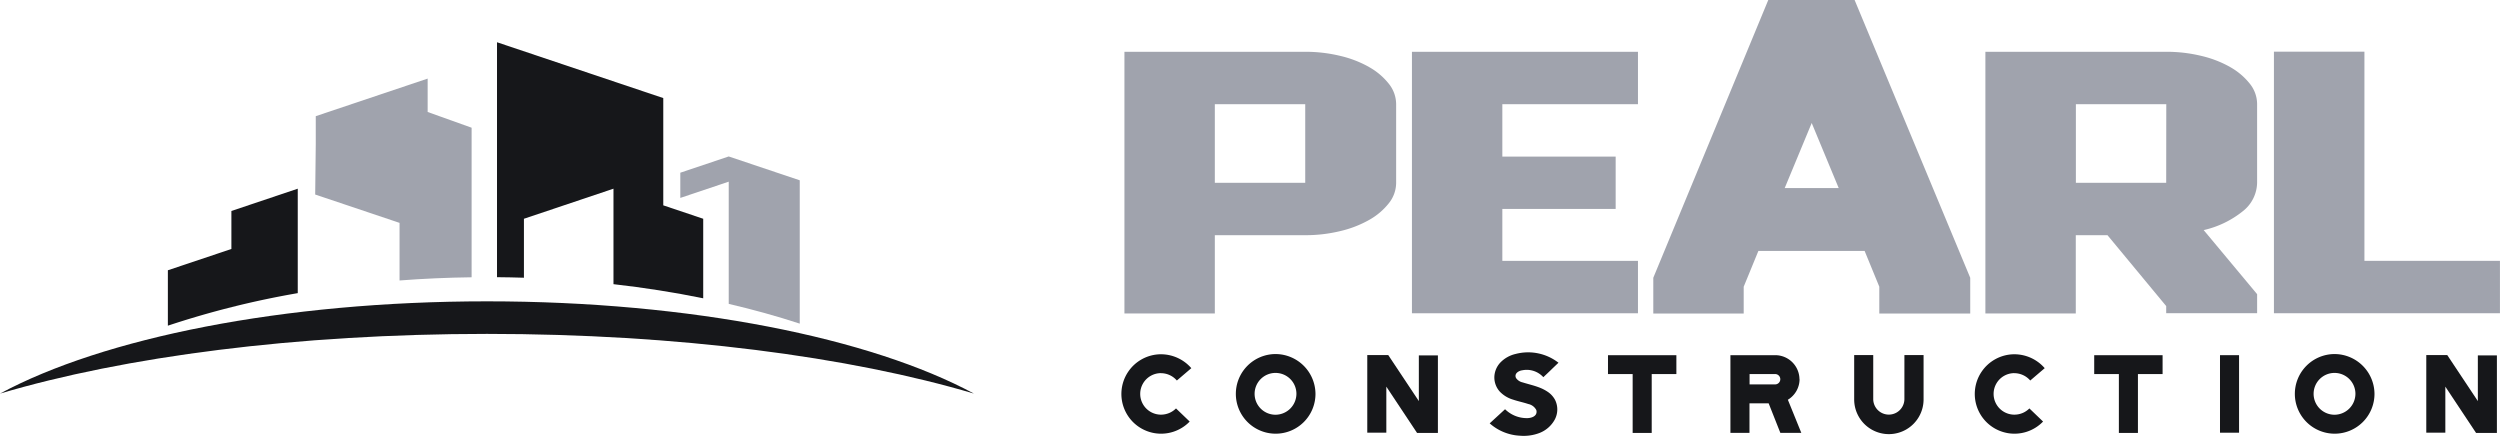 <?xml version="1.0" encoding="utf-8"?>
<svg xmlns="http://www.w3.org/2000/svg" width="234.817" height="40.935" viewBox="0 0 234.817 40.935">
  <g id="Groupe_21561" data-name="Groupe 21561" transform="translate(5393 1281.115)">
    <g id="Groupe_21560" data-name="Groupe 21560">
      <path id="Tracé_23586" data-name="Tracé 23586" d="M1276.482,355.977a1.98,1.98,0,0,1,1.5.689l1.359-1.16a3.785,3.785,0,0,0-2.854-1.306,3.73,3.73,0,1,0,2.7,6.32l-1.285-1.233a1.983,1.983,0,0,1-1.411.585,1.948,1.948,0,1,1,0-3.9" transform="translate(-6560.444 -1602.04)" fill="#16171a"/>
      <path id="Tracé_23587" data-name="Tracé 23587" d="M1387.383,353.985a3.74,3.74,0,1,0,3.77,3.74,3.765,3.765,0,0,0-3.77-3.74m0,5.7a1.964,1.964,0,1,1,1.98-1.964,1.976,1.976,0,0,1-1.98,1.964" transform="translate(-6660.594 -1601.845)" fill="#16171a"/>
      <path id="Tracé_23588" data-name="Tracé 23588" d="M1516.522,359.28l-2.875-4.325h-1.969v7.292h1.79v-4.325l2.885,4.346h1.959v-7.281h-1.79Z" transform="translate(-6776.254 -1602.721)" fill="#16171a"/>
      <path id="Tracé_23589" data-name="Tracé 23589" d="M1633.4,353.984a2.115,2.115,0,0,1,2.032.637c.274-.261.558-.522.821-.784l.6-.574a4.644,4.644,0,0,0-4.022-.825,2.88,2.88,0,0,0-1.443.815,2.072,2.072,0,0,0-.558,1.369,1.991,1.991,0,0,0,.526,1.368,2.844,2.844,0,0,0,1.243.742c.463.157.948.251,1.411.407a1.1,1.1,0,0,1,.748.543.482.482,0,0,1,.031.094c.074.491-.432.679-.853.69a2.914,2.914,0,0,1-2.1-.836l-1.443,1.327a4.608,4.608,0,0,0,2.833,1.16,4.147,4.147,0,0,0,1.885-.272,2.774,2.774,0,0,0,1.4-1.254,2.022,2.022,0,0,0,.021-1.839,2.11,2.11,0,0,0-.7-.763,3.8,3.8,0,0,0-.642-.345c-.548-.23-1.137-.355-1.7-.533a1.01,1.01,0,0,1-.621-.408l-.032-.073c-.105-.366.242-.575.548-.648" transform="translate(-6883.471 -1600.308)" fill="#16171a"/>
      <path id="Tracé_23590" data-name="Tracé 23590" d="M1745.086,356.84h2.317v5.526h1.79V356.84h2.317v-1.776h-6.423Z" transform="translate(-6987.053 -1602.819)" fill="#16171a"/>
      <path id="Tracé_23591" data-name="Tracé 23591" d="M1870.286,357.32a2.279,2.279,0,0,0-2.285-2.257h-4.2v7.3h1.79v-2.779h1.8l1.1,2.779h1.969l-1.264-3.113a2.27,2.27,0,0,0,1.1-1.933m-2.285.491h-2.411v-.972H1868a.486.486,0,0,1,0,.972" transform="translate(-7094.268 -1602.818)" fill="#16171a"/>
      <path id="Tracé_23592" data-name="Tracé 23592" d="M1988.536,359.123a1.464,1.464,0,0,1-2.927,0v-4.168h-1.79v4.168a3.259,3.259,0,0,0,6.518,0v-4.168h-1.8Z" transform="translate(-7202.662 -1602.721)" fill="#16171a"/>
      <path id="Tracé_23593" data-name="Tracé 23593" d="M2104.012,355.977a1.98,1.98,0,0,1,1.5.689l1.359-1.16a3.785,3.785,0,0,0-2.854-1.306,3.73,3.73,0,1,0,2.7,6.32l-1.285-1.233a1.982,1.982,0,0,1-1.411.585,1.948,1.948,0,1,1,0-3.9" transform="translate(-7307.818 -1602.04)" fill="#16171a"/>
      <path id="Tracé_23594" data-name="Tracé 23594" d="M2216.577,356.84h2.317v5.526h1.79V356.84H2223v-1.776h-6.423Z" transform="translate(-7412.875 -1602.819)" fill="#16171a"/>
      <rect id="Rectangle_6507" data-name="Rectangle 6507" width="1.79" height="7.282" transform="translate(-5184.483 -1247.755)" fill="#16171a"/>
      <path id="Tracé_23595" data-name="Tracé 23595" d="M2414.291,353.985a3.74,3.74,0,1,0,3.77,3.74,3.765,3.765,0,0,0-3.77-3.74m0,5.7a1.964,1.964,0,1,1,1.98-1.964,1.976,1.976,0,0,1-1.98,1.964" transform="translate(-7588.033 -1601.845)" fill="#16171a"/>
      <path id="Tracé_23596" data-name="Tracé 23596" d="M2543.429,359.28l-2.875-4.325h-1.969v7.292h1.79v-4.325l2.885,4.346h1.958v-7.281h-1.79Z" transform="translate(-7703.692 -1602.721)" fill="#16171a"/>
      <path id="Tracé_23597" data-name="Tracé 23597" d="M1299.174,62.308a10.294,10.294,0,0,0-2.727-1.052,13.813,13.813,0,0,0-3.278-.383h-16.982V85.452h8.491V78.1h8.491a13.808,13.808,0,0,0,3.278-.382,10.265,10.265,0,0,0,2.727-1.053,6.22,6.22,0,0,0,1.845-1.563,3.077,3.077,0,0,0,.689-1.914v-7.4a3.077,3.077,0,0,0-.689-1.913,6.231,6.231,0,0,0-1.845-1.563m-6.005,10.867h-8.491V65.794h8.491Z" transform="translate(-6563.573 -1337.124)" fill="#a0a3ad"/>
      <path id="Tracé_23598" data-name="Tracé 23598" d="M1554.991,85.43h21.23V80.509h-12.739V75.636h10.644V70.715h-10.644V65.794h12.739V60.873h-21.23Z" transform="translate(-6815.372 -1337.124)" fill="#a0a3ad"/>
      <path id="Tracé_23599" data-name="Tracé 23599" d="M1799.782,10.658l-10.8,26.09V40.11h8.491V37.589l1.379-3.361h9.979l1.379,3.361V40.11h8.54V36.748l-10.86-26.09Zm1.543,17.665,2.536-6.112,2.536,6.112Z" transform="translate(-7026.693 -1291.773)" fill="#a0a3ad"/>
      <path id="Tracé_23600" data-name="Tracé 23600" d="M2134.093,62.306a10.32,10.32,0,0,0-2.728-1.051,13.809,13.809,0,0,0-3.278-.382H2111.1V85.452h8.491V78.1h2.978l5.514,6.658v.669h8.54V83.64l-5.019-6.019a9.051,9.051,0,0,0,3.667-1.767,3.471,3.471,0,0,0,1.351-2.69V65.777a3.067,3.067,0,0,0-.689-1.91,6.243,6.243,0,0,0-1.845-1.56m-6.005,10.87H2119.6V65.794h8.491Z" transform="translate(-7317.619 -1337.124)" fill="#a0a3ad"/>
      <path id="Tracé_23601" data-name="Tracé 23601" d="M2399.4,80.41V60.764H2390.9V85.331h21.229V80.41Z" transform="translate(-7570.317 -1337.025)" fill="#a0a3ad"/>
      <path id="Tracé_23607" data-name="Tracé 23607" d="M45.739,327.371c-19.193,0-36.063,3.452-45.739,8.665,11.658-3.462,27.844-5.607,45.739-5.607s34.081,2.145,45.739,5.607c-9.676-5.213-26.546-8.665-45.739-8.665" transform="translate(-5393 -1580.183)" fill="#16171a"/>
      <path id="Tracé_23608" data-name="Tracé 23608" d="M217.677,185.048l-6.233,2.093v3.569l-5.967,2v5.205a84.066,84.066,0,0,1,12.2-3.057Z" transform="translate(-5582.71 -1448.44)" fill="#16171a"/>
      <path id="Tracé_23609" data-name="Tracé 23609" d="M610.912,16.58l8.411-2.825v8.968c2.9.328,5.721.774,8.429,1.327V16.58L624,15.319V5.244L608.383,0V22.067q1.272.011,2.529.051Z" transform="translate(-5954.701 -1277.147)" fill="#16171a"/>
      <path id="Tracé_23610" data-name="Tracé 23610" d="M393.75,59.49V64.9q3.323-.255,6.769-.3V50.552l-4.129-1.478V45.938l-10.509,3.529v2.6l-.054,4.76.747.251Z" transform="translate(-5749.222 -1319.671)" fill="#a0a3ad"/>
      <path id="Tracé_23611" data-name="Tracé 23611" d="M837.314,158.163q3.474.811,6.671,1.856V146.557l-6.671-2.241-4.548,1.527v2.368l4.548-1.527Z" transform="translate(-6161.867 -1410.736)" fill="#a0a3ad"/>
    </g>
  </g>
</svg>
